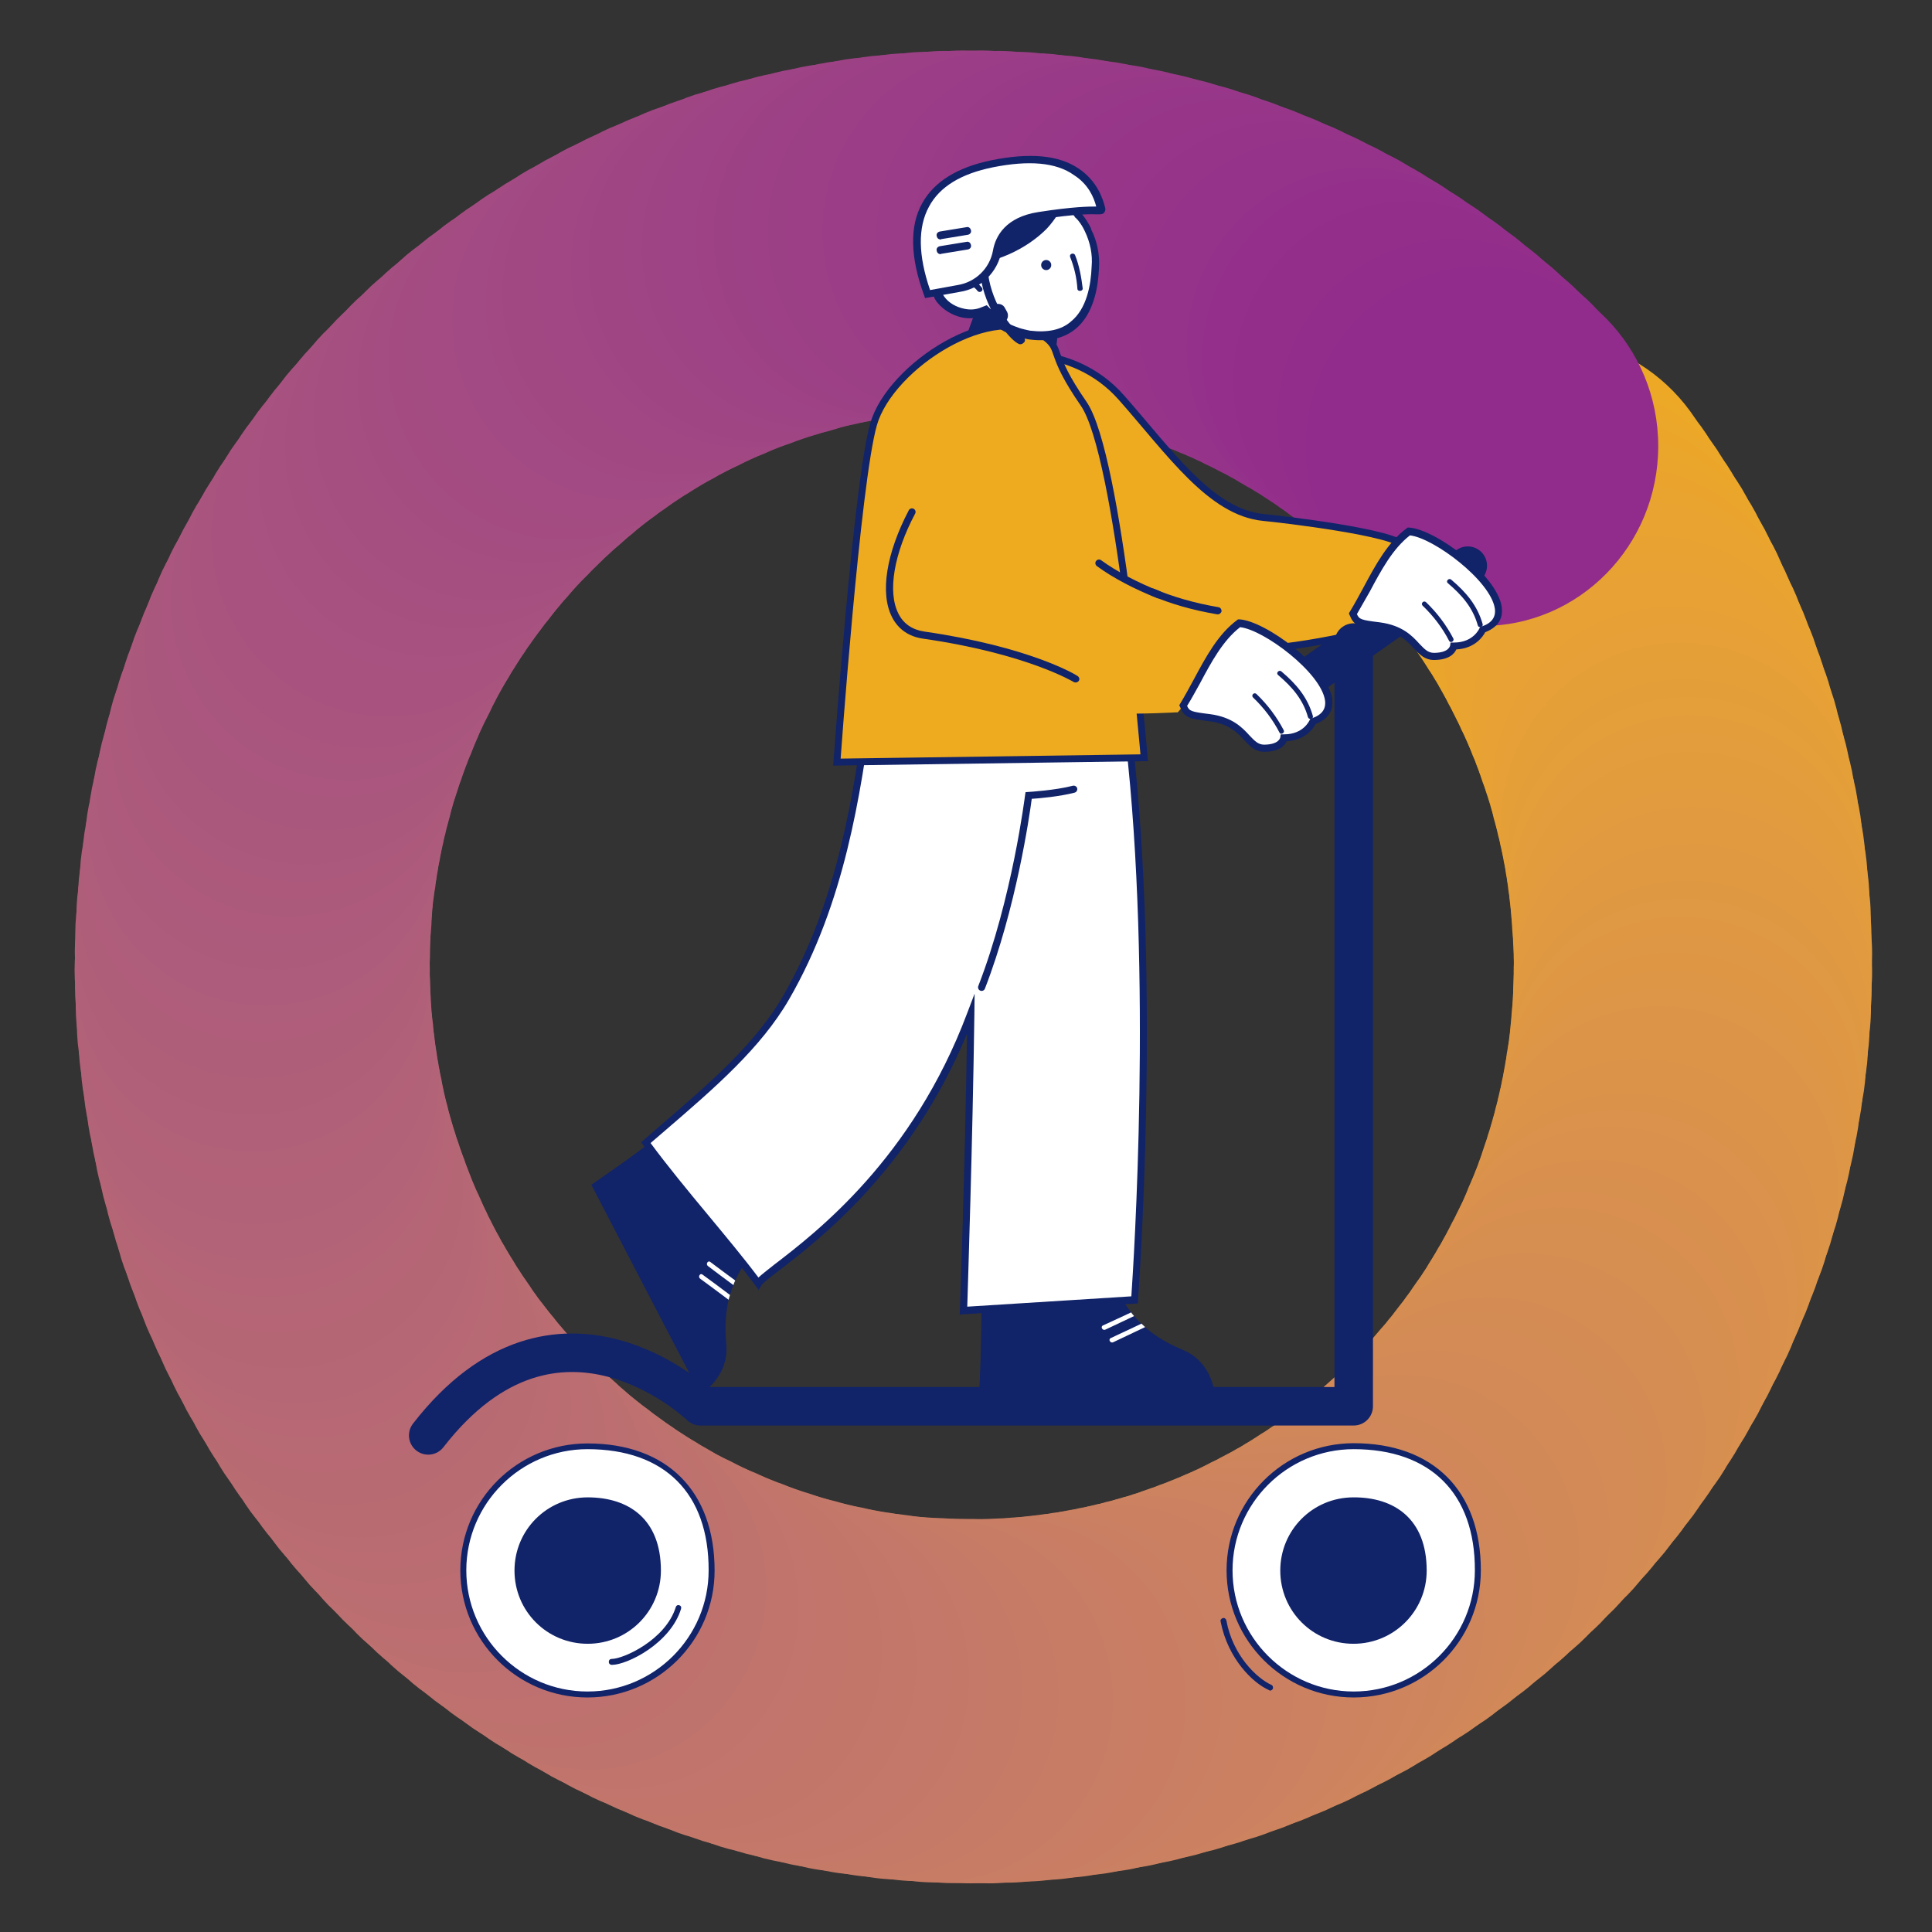<svg xmlns="http://www.w3.org/2000/svg" xmlns:xlink="http://www.w3.org/1999/xlink" x="0px" y="0px" viewBox="0 0 841.9 841.9" style="enable-background:new 0 0 841.9 841.9;" xml:space="preserve">
<rect x="0" y="0" width="841.9" height="841.9" fill="#333333" stroke="none"/>
<style type="text/css">
	.st0{fill:#EDA925;}
	.st1{fill:#EDA826;}
	.st2{fill:#ECA827;}
	.st3{fill:#ECA728;}
	.st4{fill:#EBA729;}
	.st5{fill:#EBA62A;}
	.st6{fill:#EAA62B;}
	.st7{fill:#EAA52D;}
	.st8{fill:#EAA42E;}
	.st9{fill:#E9A42F;}
	.st10{fill:#E9A330;}
	.st11{fill:#E8A331;}
	.st12{fill:#E8A232;}
	.st13{fill:#E7A233;}
	.st14{fill:#E7A134;}
	.st15{fill:#E7A135;}
	.st16{fill:#E6A036;}
	.st17{fill:#E6A037;}
	.st18{fill:#E59F37;}
	.st19{fill:#E59F38;}
	.st20{fill:#E49E39;}
	.st21{fill:#E49E3A;}
	.st22{fill:#E49D3B;}
	.st23{fill:#E39D3C;}
	.st24{fill:#E39C3C;}
	.st25{fill:#E29B3D;}
	.st26{fill:#E29B3E;}
	.st27{fill:#E19A3F;}
	.st28{fill:#E19A40;}
	.st29{fill:#E09941;}
	.st30{fill:#DF9842;}
	.st31{fill:#DF9843;}
	.st32{fill:#DF9744;}
	.st33{fill:#DE9744;}
	.st34{fill:#DE9645;}
	.st35{fill:#DD9646;}
	.st36{fill:#DD9547;}
	.st37{fill:#DC9548;}
	.st38{fill:#DC9448;}
	.st39{fill:#DC9449;}
	.st40{fill:#DB934A;}
	.st41{fill:#DA924B;}
	.st42{fill:#DA924C;}
	.st43{fill:#D9914D;}
	.st44{fill:#D9904E;}
	.st45{fill:#D8904F;}
	.st46{fill:#D88F4F;}
	.st47{fill:#D78F50;}
	.st48{fill:#D78E51;}
	.st49{fill:#D68E51;}
	.st50{fill:#D68D52;}
	.st51{fill:#D68D53;}
	.st52{fill:#D58D53;}
	.st53{fill:#D58C54;}
	.st54{fill:#D48C55;}
	.st55{fill:#D48B55;}
	.st56{fill:#D48B56;}
	.st57{fill:#D38A56;}
	.st58{fill:#D38A57;}
	.st59{fill:#D28958;}
	.st60{fill:#D28859;}
	.st61{fill:#D18859;}
	.st62{fill:#D1875A;}
	.st63{fill:#D0875A;}
	.st64{fill:#D0865B;}
	.st65{fill:#D0865C;}
	.st66{fill:#CF855C;}
	.st67{fill:#CF855D;}
	.st68{fill:#CE845D;}
	.st69{fill:#CE845E;}
	.st70{fill:#CD845E;}
	.st71{fill:#CD835F;}
	.st72{fill:#CC8260;}
	.st73{fill:#CB8161;}
	.st74{fill:#CB8062;}
	.st75{fill:#CA8062;}
	.st76{fill:#CA7F62;}
	.st77{fill:#C97F63;}
	.st78{fill:#C97E63;}
	.st79{fill:#C97E64;}
	.st80{fill:#C87D64;}
	.st81{fill:#C87D65;}
	.st82{fill:#C77C65;}
	.st83{fill:#C77C66;}
	.st84{fill:#C67B66;}
	.st85{fill:#C67B67;}
	.st86{fill:#C57A67;}
	.st87{fill:#C57968;}
	.st88{fill:#C47968;}
	.st89{fill:#C47869;}
	.st90{fill:#C37869;}
	.st91{fill:#C37769;}
	.st92{fill:#C3776A;}
	.st93{fill:#C2766A;}
	.st94{fill:#C1756B;}
	.st95{fill:#C1756C;}
	.st96{fill:#C0746C;}
	.st97{fill:#BF736D;}
	.st98{fill:#BF726D;}
	.st99{fill:#BE726E;}
	.st100{fill:#BE716E;}
	.st101{fill:#BD706F;}
	.st102{fill:#BC6F6F;}
	.st103{fill:#BC6F70;}
	.st104{fill:#BC6E70;}
	.st105{fill:#BB6E70;}
	.st106{fill:#BB6E71;}
	.st107{fill:#BB6D71;}
	.st108{fill:#BA6D71;}
	.st109{fill:#BA6C72;}
	.st110{fill:#B96C72;}
	.st111{fill:#B96B72;}
	.st112{fill:#B86A73;}
	.st113{fill:#B86973;}
	.st114{fill:#B76974;}
	.st115{fill:#B76874;}
	.st116{fill:#B66874;}
	.st117{fill:#B66775;}
	.st118{fill:#B56675;}
	.st119{fill:#B56576;}
	.st120{fill:#B46576;}
	.st121{fill:#B46476;}
	.st122{fill:#B36477;}
	.st123{fill:#B36377;}
	.st124{fill:#B26278;}
	.st125{fill:#B26178;}
	.st126{fill:#B16178;}
	.st127{fill:#B16079;}
	.st128{fill:#B06079;}
	.st129{fill:#B05F79;}
	.st130{fill:#AF5E7A;}
	.st131{fill:#AF5D7A;}
	.st132{fill:#AE5D7A;}
	.st133{fill:#AE5C7B;}
	.st134{fill:#AD5B7B;}
	.st135{fill:#AD5B7C;}
	.st136{fill:#AD5A7C;}
	.st137{fill:#AC5A7C;}
	.st138{fill:#AC597C;}
	.st139{fill:#AB597D;}
	.st140{fill:#AB587D;}
	.st141{fill:#AA577D;}
	.st142{fill:#AA577E;}
	.st143{fill:#AA567E;}
	.st144{fill:#A9567E;}
	.st145{fill:#A9557E;}
	.st146{fill:#A9547F;}
	.st147{fill:#A8547F;}
	.st148{fill:#A8537F;}
	.st149{fill:#A7527F;}
	.st150{fill:#A75280;}
	.st151{fill:#A75180;}
	.st152{fill:#A65180;}
	.st153{fill:#A65080;}
	.st154{fill:#A65081;}
	.st155{fill:#A54F81;}
	.st156{fill:#A54E81;}
	.st157{fill:#A44D81;}
	.st158{fill:#A44D82;}
	.st159{fill:#A44C82;}
	.st160{fill:#A34C82;}
	.st161{fill:#A34B82;}
	.st162{fill:#A24A83;}
	.st163{fill:#A24983;}
	.st164{fill:#A14883;}
	.st165{fill:#A14784;}
	.st166{fill:#A04784;}
	.st167{fill:#A04684;}
	.st168{fill:#9F4584;}
	.st169{fill:#9F4485;}
	.st170{fill:#9E4485;}
	.st171{fill:#9E4385;}
	.st172{fill:#9E4285;}
	.st173{fill:#9D4185;}
	.st174{fill:#9D4186;}
	.st175{fill:#9D4086;}
	.st176{fill:#9C4086;}
	.st177{fill:#9C3F86;}
	.st178{fill:#9B3E87;}
	.st179{fill:#9B3D87;}
	.st180{fill:#9A3C87;}
	.st181{fill:#9A3B87;}
	.st182{fill:#993A88;}
	.st183{fill:#993988;}
	.st184{fill:#983988;}
	.st185{fill:#983888;}
	.st186{fill:#983789;}
	.st187{fill:#973789;}
	.st188{fill:#973689;}
	.st189{fill:#973589;}
	.st190{fill:#963589;}
	.st191{fill:#96348A;}
	.st192{fill:#95338A;}
	.st193{fill:#95328A;}
	.st194{fill:#94318A;}
	.st195{fill:#94308B;}
	.st196{fill:#932F8B;}
	.st197{fill:#932E8B;}
	.st198{fill:#922D8C;}
	.st199{fill:#912C8C;}
	.st200{fill:#FFFFFF;stroke:#112369;stroke-width:4.036;stroke-miterlimit:10;}
	.st201{fill:#FFFFFF;stroke:#112369;stroke-width:3.027;stroke-miterlimit:10;}
	.st202{fill:#112369;}
	.st203{fill:none;stroke:#46C6E5;stroke-width:3.429;stroke-miterlimit:10;}
	.st204{fill:#FFFFFF;stroke:#112369;stroke-width:3.027;stroke-linecap:round;stroke-linejoin:round;stroke-miterlimit:10;}
	.st205{fill:#EEAB1F;stroke:#112369;stroke-width:3;stroke-miterlimit:10;}
	.st206{fill:none;stroke:#112369;stroke-width:2.457;stroke-linecap:round;stroke-linejoin:round;stroke-miterlimit:10;}
	.st207{fill:#FFFFFF;stroke:#112369;stroke-width:2.457;stroke-miterlimit:10;}
	.st208{fill:none;stroke:#112369;stroke-width:3.429;stroke-linecap:round;stroke-linejoin:round;stroke-miterlimit:10;}
	.st209{fill:none;stroke:#112369;stroke-width:14.572;stroke-linecap:round;stroke-linejoin:round;stroke-miterlimit:10;}
	.st210{fill:#46C6E5;}
	.st211{fill:#FFFFFF;stroke:#112369;stroke-width:2.457;stroke-linecap:round;stroke-miterlimit:10;}
	.st212{fill:none;stroke:#112369;stroke-width:4.663;stroke-miterlimit:10;}
	.st213{fill:#FFFFFF;stroke:#112369;stroke-miterlimit:10;}
	.st214{fill:#FFFFFF;stroke:#112369;stroke-width:1.039;stroke-miterlimit:10;}
	.st215{fill:#5D64AE;}
	.st216{fill:#FFFFFF;stroke:#112369;stroke-width:0;stroke-miterlimit:10;}
	.st217{fill:none;stroke:#112369;stroke-width:16.776;stroke-linecap:round;stroke-linejoin:round;stroke-miterlimit:10;}
	.st218{fill:#EEAB1F;}
	.st219{fill:#FFFFFF;}
	.st220{fill:#98AAD7;}
	.st221{fill:#EF436E;}
	.st222{fill:#FFFFFF;stroke:#112369;stroke-width:0.89;stroke-miterlimit:10;}
	.st223{fill:#F9C1D5;}
	.st224{fill:none;stroke:#112369;stroke-width:5.615;stroke-miterlimit:10;}
	.st225{fill:#FFFFFF;stroke:#112369;stroke-width:5.615;stroke-miterlimit:10;}
	.st226{fill:#FFFFFF;stroke:#112369;stroke-width:3.053;stroke-miterlimit:10;}
	.st227{clip-path:url(#SVGID_2_);}
	.st228{clip-path:url(#SVGID_4_);}
	.st229{clip-path:url(#SVGID_6_);}
	.st230{fill:none;stroke:#112369;stroke-width:3.053;stroke-miterlimit:10;}
	.st231{clip-path:url(#SVGID_8_);}
	.st232{clip-path:url(#SVGID_10_);}
	.st233{clip-path:url(#SVGID_12_);}
	.st234{clip-path:url(#SVGID_14_);}
	.st235{clip-path:url(#SVGID_16_);}
	.st236{fill:none;stroke:#112369;stroke-width:6.152;stroke-miterlimit:10;}
	.st237{fill:#FFFFFF;stroke:#112369;stroke-width:1.139;stroke-miterlimit:10;}
	.st238{fill:#FFFFFF;stroke:#112369;stroke-width:6.152;stroke-miterlimit:10;}
	.st239{fill:#FFFFFF;stroke:#112369;stroke-width:2.367;stroke-linecap:round;stroke-linejoin:round;stroke-miterlimit:10;}
	.st240{clip-path:url(#SVGID_18_);}
	.st241{fill:#FFFFFF;stroke:#112369;stroke-width:1.954;stroke-miterlimit:10;}
	.st242{fill:#FFFFFF;stroke:#112369;stroke-width:1.466;stroke-miterlimit:10;}
	.st243{fill:none;stroke:#46C6E5;stroke-width:1.66;stroke-miterlimit:10;}
	.st244{fill:#FFFFFF;stroke:#112369;stroke-width:1.466;stroke-linecap:round;stroke-linejoin:round;stroke-miterlimit:10;}
	.st245{fill:#EEAB1F;stroke:#112369;stroke-width:1.452;stroke-miterlimit:10;}
	.st246{fill:none;stroke:#112369;stroke-width:1.189;stroke-linecap:round;stroke-linejoin:round;stroke-miterlimit:10;}
	.st247{fill:#FFFFFF;stroke:#112369;stroke-width:1.189;stroke-miterlimit:10;}
	.st248{fill:none;stroke:#112369;stroke-width:1.66;stroke-linecap:round;stroke-linejoin:round;stroke-miterlimit:10;}
	.st249{fill:none;stroke:#112369;stroke-width:7.054;stroke-linecap:round;stroke-linejoin:round;stroke-miterlimit:10;}
	.st250{fill:#FFFFFF;stroke:#112369;stroke-width:1.189;stroke-linecap:round;stroke-miterlimit:10;}
	.st251{fill:none;stroke:#112369;stroke-width:2.257;stroke-miterlimit:10;}
	.st252{fill:#FFFFFF;stroke:#112369;stroke-width:0.484;stroke-miterlimit:10;}
	.st253{fill:#FFFFFF;stroke:#112369;stroke-width:3.664;stroke-miterlimit:10;}
	.st254{fill:none;stroke:#112369;stroke-width:3.664;stroke-miterlimit:10;}
	.st255{clip-path:url(#SVGID_20_);}
	.st256{fill:#FFFFFF;stroke:#112369;stroke-width:1.744;stroke-linecap:round;stroke-linejoin:round;stroke-miterlimit:10;}
	.st257{fill:#FFFFFF;stroke:#112369;stroke-width:1.637;stroke-miterlimit:10;}
	.st258{fill:none;stroke:#112369;stroke-width:5.91;stroke-linecap:round;stroke-linejoin:round;stroke-miterlimit:10;}
	.st259{fill:none;stroke:#112369;stroke-width:1.891;stroke-miterlimit:10;}
	.st260{fill:#FFFFFF;stroke:#112369;stroke-width:1.459;stroke-miterlimit:10;}
	.st261{fill:#FFFFFF;stroke:#112369;stroke-width:1.459;stroke-linecap:round;stroke-linejoin:round;stroke-miterlimit:10;}
</style>
<g id="Background_Circle">
	<g>
		<g>
			<ellipse class="st0" cx="673.7" cy="226.9" rx="78.3" ry="79.9"></ellipse>
			<ellipse class="st1" cx="678.5" cy="233.6" rx="78.3" ry="79.9"></ellipse>
			<ellipse class="st2" cx="683.2" cy="240.5" rx="78.3" ry="79.9"></ellipse>
			<ellipse class="st3" cx="687.7" cy="247.4" rx="78.3" ry="79.9"></ellipse>
			<ellipse class="st4" cx="692.1" cy="254.4" rx="78.3" ry="79.9"></ellipse>
			<ellipse class="st5" cx="696.2" cy="261.5" rx="78.3" ry="79.9"></ellipse>
			<ellipse class="st6" cx="700.1" cy="268.7" rx="78.3" ry="79.9"></ellipse>
			<ellipse class="st7" cx="703.8" cy="275.9" rx="78.3" ry="79.9"></ellipse>
			<ellipse class="st8" cx="707.3" cy="283.3" rx="78.2" ry="79.9"></ellipse>
			<ellipse class="st9" cx="710.7" cy="290.7" rx="78.2" ry="79.9"></ellipse>
			<ellipse class="st10" cx="713.8" cy="298.1" rx="78.2" ry="79.9"></ellipse>
			<ellipse class="st11" cx="716.8" cy="305.7" rx="78.2" ry="79.9"></ellipse>
			<ellipse class="st12" cx="719.5" cy="313.3" rx="78.2" ry="79.8"></ellipse>
			<ellipse class="st13" cx="722.1" cy="320.9" rx="78.2" ry="79.8"></ellipse>
			<ellipse class="st14" cx="724.5" cy="328.6" rx="78.2" ry="79.8"></ellipse>
			<ellipse class="st15" cx="726.6" cy="336.4" rx="78.2" ry="79.8"></ellipse>
			<ellipse class="st16" cx="728.6" cy="344.2" rx="78.2" ry="79.8"></ellipse>
			<ellipse class="st17" cx="730.4" cy="352" rx="78.2" ry="79.8"></ellipse>
			<ellipse class="st18" cx="732" cy="359.8" rx="78.2" ry="79.8"></ellipse>
			<ellipse class="st19" cx="733.4" cy="367.7" rx="78.2" ry="79.8"></ellipse>
			<ellipse class="st20" cx="734.6" cy="375.7" rx="78.2" ry="79.8"></ellipse>
			<ellipse class="st21" cx="735.6" cy="383.6" rx="78.2" ry="79.8"></ellipse>
			<ellipse class="st22" cx="736.4" cy="391.6" rx="78.2" ry="79.8"></ellipse>
			<ellipse class="st23" cx="737" cy="399.5" rx="78.2" ry="79.8"></ellipse>
			<ellipse class="st24" cx="737.4" cy="407.5" rx="78.1" ry="79.8"></ellipse>
			<ellipse class="st25" cx="737.7" cy="415.5" rx="78.1" ry="79.8"></ellipse>
			<ellipse class="st26" cx="737.7" cy="423.5" rx="78.1" ry="79.8"></ellipse>
			<ellipse class="st27" cx="737.5" cy="431.5" rx="78.1" ry="79.8"></ellipse>
			<ellipse class="st28" cx="737.2" cy="439.5" rx="78.1" ry="79.7"></ellipse>
			<ellipse class="st29" cx="736.6" cy="447.5" rx="78.1" ry="79.7"></ellipse>
			<ellipse class="st29" cx="735.9" cy="455.4" rx="78.1" ry="79.7"></ellipse>
			<ellipse class="st30" cx="735" cy="463.4" rx="78.1" ry="79.7"></ellipse>
			<ellipse class="st31" cx="733.8" cy="471.3" rx="78.1" ry="79.7"></ellipse>
			<ellipse class="st32" cx="732.5" cy="479.2" rx="78.1" ry="79.7"></ellipse>
			<ellipse class="st33" cx="731" cy="487.1" rx="78.1" ry="79.7"></ellipse>
			<ellipse class="st34" cx="729.3" cy="494.9" rx="78.1" ry="79.7"></ellipse>
			<ellipse class="st35" cx="727.4" cy="502.7" rx="78.1" ry="79.7"></ellipse>
			<ellipse class="st36" cx="725.3" cy="510.5" rx="78.1" ry="79.7"></ellipse>
			<ellipse class="st37" cx="723" cy="518.2" rx="78.1" ry="79.7"></ellipse>
			<ellipse class="st38" cx="720.5" cy="525.9" rx="78.1" ry="79.7"></ellipse>
			<ellipse class="st39" cx="717.8" cy="533.5" rx="78" ry="79.7"></ellipse>
			<ellipse class="st40" cx="714.9" cy="541.1" rx="78" ry="79.7"></ellipse>
			<ellipse class="st40" cx="711.8" cy="548.5" rx="78" ry="79.7"></ellipse>
			<ellipse class="st41" cx="708.6" cy="556" rx="78" ry="79.6"></ellipse>
			<ellipse class="st42" cx="705.1" cy="563.3" rx="78" ry="79.6"></ellipse>
			<ellipse class="st43" cx="701.4" cy="570.6" rx="78" ry="79.6"></ellipse>
			<ellipse class="st43" cx="697.6" cy="577.8" rx="78" ry="79.6"></ellipse>
			<ellipse class="st44" cx="693.5" cy="585" rx="78" ry="79.6"></ellipse>
			<ellipse class="st45" cx="689.3" cy="592" rx="78" ry="79.6"></ellipse>
			<ellipse class="st46" cx="684.9" cy="599" rx="78" ry="79.6"></ellipse>
			<ellipse class="st47" cx="680.2" cy="605.8" rx="78" ry="79.6"></ellipse>
			<ellipse class="st48" cx="675.4" cy="612.6" rx="78" ry="79.6"></ellipse>
			<ellipse class="st49" cx="670.4" cy="619.2" rx="78" ry="79.6"></ellipse>
			<ellipse class="st50" cx="665.2" cy="625.8" rx="78" ry="79.6"></ellipse>
			<ellipse class="st51" cx="659.8" cy="632.2" rx="78" ry="79.6"></ellipse>
			<ellipse class="st52" cx="654.2" cy="638.6" rx="78" ry="79.6"></ellipse>
			<ellipse class="st53" cx="648.4" cy="644.8" rx="77.9" ry="79.6"></ellipse>
			<ellipse class="st54" cx="642.4" cy="650.9" rx="77.9" ry="79.6"></ellipse>
			<ellipse class="st55" cx="636.2" cy="656.9" rx="77.9" ry="79.6"></ellipse>
			<ellipse class="st56" cx="629.9" cy="662.6" rx="77.9" ry="79.5"></ellipse>
			<ellipse class="st57" cx="623.6" cy="668.1" rx="77.9" ry="79.5"></ellipse>
			<ellipse class="st58" cx="617" cy="673.5" rx="77.9" ry="79.5"></ellipse>
			<ellipse class="st59" cx="610.4" cy="678.6" rx="77.9" ry="79.5"></ellipse>
			<ellipse class="st59" cx="603.7" cy="683.6" rx="77.9" ry="79.5"></ellipse>
			<ellipse class="st60" cx="596.9" cy="688.3" rx="77.9" ry="79.5"></ellipse>
			<ellipse class="st61" cx="590" cy="692.8" rx="77.9" ry="79.5"></ellipse>
			<ellipse class="st62" cx="583" cy="697.2" rx="77.9" ry="79.5"></ellipse>
			<ellipse class="st63" cx="576" cy="701.3" rx="77.9" ry="79.5"></ellipse>
			<ellipse class="st64" cx="568.8" cy="705.2" rx="77.9" ry="79.5"></ellipse>
			<ellipse class="st65" cx="561.6" cy="708.9" rx="77.9" ry="79.5"></ellipse>
			<ellipse class="st66" cx="554.3" cy="712.5" rx="77.9" ry="79.5"></ellipse>
			<ellipse class="st67" cx="546.9" cy="715.8" rx="77.9" ry="79.5"></ellipse>
			<ellipse class="st68" cx="539.5" cy="718.9" rx="77.8" ry="79.5"></ellipse>
			<ellipse class="st69" cx="532" cy="721.8" rx="77.8" ry="79.5"></ellipse>
			<ellipse class="st70" cx="524.5" cy="724.5" rx="77.8" ry="79.5"></ellipse>
			<ellipse class="st71" cx="516.9" cy="727" rx="77.8" ry="79.4"></ellipse>
			<ellipse class="st71" cx="509.2" cy="729.3" rx="77.8" ry="79.4"></ellipse>
			<ellipse class="st72" cx="501.5" cy="731.4" rx="77.8" ry="79.4"></ellipse>
			<ellipse class="st72" cx="493.8" cy="733.3" rx="77.8" ry="79.4"></ellipse>
			<ellipse class="st73" cx="486" cy="735" rx="77.8" ry="79.4"></ellipse>
			<ellipse class="st73" cx="478.2" cy="736.5" rx="77.8" ry="79.4"></ellipse>
			<ellipse class="st74" cx="470.4" cy="737.8" rx="77.8" ry="79.4"></ellipse>
			<ellipse class="st75" cx="462.5" cy="738.9" rx="77.8" ry="79.4"></ellipse>
			<ellipse class="st76" cx="454.7" cy="739.8" rx="77.8" ry="79.4"></ellipse>
			<ellipse class="st77" cx="446.8" cy="740.5" rx="77.8" ry="79.4"></ellipse>
			<ellipse class="st78" cx="438.9" cy="741" rx="77.8" ry="79.4"></ellipse>
			<ellipse class="st79" cx="431" cy="741.3" rx="77.8" ry="79.4"></ellipse>
			<ellipse class="st80" cx="423" cy="741.3" rx="77.8" ry="79.4"></ellipse>
			<ellipse class="st81" cx="415.1" cy="741.2" rx="77.7" ry="79.4"></ellipse>
			<ellipse class="st82" cx="407.2" cy="740.9" rx="77.7" ry="79.4"></ellipse>
			<ellipse class="st82" cx="399.3" cy="740.4" rx="77.7" ry="79.3"></ellipse>
			<ellipse class="st83" cx="391.4" cy="739.7" rx="77.7" ry="79.3"></ellipse>
			<ellipse class="st84" cx="383.6" cy="738.7" rx="77.7" ry="79.3"></ellipse>
			<ellipse class="st85" cx="375.7" cy="737.6" rx="77.7" ry="79.3"></ellipse>
			<ellipse class="st86" cx="367.9" cy="736.3" rx="77.7" ry="79.3"></ellipse>
			<ellipse class="st86" cx="360.1" cy="734.7" rx="77.7" ry="79.3"></ellipse>
			<ellipse class="st87" cx="352.3" cy="733" rx="77.7" ry="79.3"></ellipse>
			<ellipse class="st88" cx="344.6" cy="731" rx="77.7" ry="79.3"></ellipse>
			<ellipse class="st89" cx="336.9" cy="728.9" rx="77.7" ry="79.3"></ellipse>
			<ellipse class="st90" cx="329.3" cy="726.5" rx="77.7" ry="79.3"></ellipse>
			<ellipse class="st91" cx="321.7" cy="724" rx="77.7" ry="79.3"></ellipse>
			<ellipse class="st92" cx="314.2" cy="721.2" rx="77.7" ry="79.3"></ellipse>
			<ellipse class="st93" cx="306.7" cy="718.3" rx="77.7" ry="79.3"></ellipse>
			<ellipse class="st93" cx="299.3" cy="715.1" rx="77.7" ry="79.3"></ellipse>
			<ellipse class="st94" cx="291.9" cy="711.8" rx="77.6" ry="79.3"></ellipse>
			<ellipse class="st94" cx="284.6" cy="708.2" rx="77.6" ry="79.3"></ellipse>
			<ellipse class="st95" cx="277.4" cy="704.5" rx="77.6" ry="79.2"></ellipse>
			<ellipse class="st96" cx="270.3" cy="700.5" rx="77.6" ry="79.2"></ellipse>
			<ellipse class="st96" cx="263.2" cy="696.3" rx="77.6" ry="79.2"></ellipse>
			<ellipse class="st97" cx="256.3" cy="692" rx="77.6" ry="79.2"></ellipse>
			<ellipse class="st97" cx="249.4" cy="687.4" rx="77.6" ry="79.2"></ellipse>
			<ellipse class="st98" cx="242.6" cy="682.6" rx="77.6" ry="79.2"></ellipse>
			<ellipse class="st99" cx="235.9" cy="677.6" rx="77.6" ry="79.2"></ellipse>
			<ellipse class="st100" cx="229.3" cy="672.5" rx="77.6" ry="79.2"></ellipse>
			<ellipse class="st100" cx="222.8" cy="667.1" rx="77.6" ry="79.2"></ellipse>
			<ellipse class="st101" cx="216.5" cy="661.5" rx="77.6" ry="79.2"></ellipse>
			<ellipse class="st101" cx="210.2" cy="655.7" rx="77.6" ry="79.2"></ellipse>
			<ellipse class="st102" cx="204.1" cy="649.7" rx="77.6" ry="79.2"></ellipse>
			<ellipse class="st103" cx="198.1" cy="643.6" rx="77.6" ry="79.2"></ellipse>
			<ellipse class="st104" cx="192.4" cy="637.4" rx="77.6" ry="79.2"></ellipse>
			<ellipse class="st105" cx="186.8" cy="631" rx="77.5" ry="79.2"></ellipse>
			<ellipse class="st106" cx="181.5" cy="624.6" rx="77.5" ry="79.2"></ellipse>
			<ellipse class="st107" cx="176.3" cy="618" rx="77.5" ry="79.1"></ellipse>
			<ellipse class="st108" cx="171.3" cy="611.4" rx="77.5" ry="79.1"></ellipse>
			<ellipse class="st109" cx="166.6" cy="604.6" rx="77.5" ry="79.1"></ellipse>
			<ellipse class="st110" cx="162" cy="597.8" rx="77.5" ry="79.1"></ellipse>
			<ellipse class="st111" cx="157.6" cy="590.8" rx="77.5" ry="79.1"></ellipse>
			<ellipse class="st111" cx="153.4" cy="583.8" rx="77.5" ry="79.1"></ellipse>
			<ellipse class="st112" cx="149.4" cy="576.7" rx="77.5" ry="79.1"></ellipse>
			<ellipse class="st112" cx="145.6" cy="569.5" rx="77.5" ry="79.1"></ellipse>
			<ellipse class="st113" cx="142" cy="562.2" rx="77.5" ry="79.1"></ellipse>
			<ellipse class="st114" cx="138.6" cy="554.8" rx="77.5" ry="79.1"></ellipse>
			<ellipse class="st115" cx="135.3" cy="547.4" rx="77.5" ry="79.1"></ellipse>
			<ellipse class="st116" cx="132.3" cy="539.9" rx="77.5" ry="79.1"></ellipse>
			<ellipse class="st117" cx="129.5" cy="532.4" rx="77.5" ry="79.1"></ellipse>
			<ellipse class="st117" cx="126.8" cy="524.8" rx="77.5" ry="79.1"></ellipse>
			<ellipse class="st118" cx="124.4" cy="517.2" rx="77.4" ry="79.1"></ellipse>
			<ellipse class="st118" cx="122.1" cy="509.5" rx="77.4" ry="79"></ellipse>
			<ellipse class="st119" cx="120" cy="501.7" rx="77.4" ry="79"></ellipse>
			<ellipse class="st120" cx="118.1" cy="493.9" rx="77.4" ry="79"></ellipse>
			<ellipse class="st121" cx="116.5" cy="486.1" rx="77.4" ry="79"></ellipse>
			<ellipse class="st122" cx="115" cy="478.3" rx="77.4" ry="79"></ellipse>
			<ellipse class="st123" cx="113.7" cy="470.4" rx="77.4" ry="79"></ellipse>
			<ellipse class="st123" cx="112.6" cy="462.5" rx="77.4" ry="79"></ellipse>
			<ellipse class="st124" cx="111.7" cy="454.5" rx="77.4" ry="79"></ellipse>
			<ellipse class="st124" cx="110.9" cy="446.6" rx="77.4" ry="79"></ellipse>
			<ellipse class="st125" cx="110.4" cy="438.6" rx="77.4" ry="79"></ellipse>
			<ellipse class="st126" cx="110.1" cy="430.7" rx="77.4" ry="79"></ellipse>
			<ellipse class="st127" cx="109.9" cy="422.7" rx="77.4" ry="79"></ellipse>
			<ellipse class="st128" cx="110" cy="414.7" rx="77.4" ry="79"></ellipse>
			<ellipse class="st129" cx="110.2" cy="406.8" rx="77.4" ry="79"></ellipse>
			<ellipse class="st129" cx="110.7" cy="398.8" rx="77.4" ry="79"></ellipse>
			<ellipse class="st130" cx="111.3" cy="390.9" rx="77.3" ry="79"></ellipse>
			<ellipse class="st130" cx="112.1" cy="382.9" rx="77.3" ry="78.9"></ellipse>
			<ellipse class="st131" cx="113.2" cy="375" rx="77.3" ry="78.9"></ellipse>
			<ellipse class="st132" cx="114.4" cy="367.1" rx="77.3" ry="78.9"></ellipse>
			<ellipse class="st133" cx="115.8" cy="359.3" rx="77.3" ry="78.9"></ellipse>
			<ellipse class="st133" cx="117.4" cy="351.4" rx="77.3" ry="78.9"></ellipse>
			<ellipse class="st134" cx="119.2" cy="343.6" rx="77.3" ry="78.9"></ellipse>
			<ellipse class="st135" cx="121.2" cy="335.9" rx="77.3" ry="78.9"></ellipse>
			<ellipse class="st136" cx="123.3" cy="328.1" rx="77.3" ry="78.9"></ellipse>
			<ellipse class="st137" cx="125.7" cy="320.5" rx="77.3" ry="78.9"></ellipse>
			<ellipse class="st138" cx="128.3" cy="312.8" rx="77.3" ry="78.9"></ellipse>
			<ellipse class="st139" cx="131" cy="305.3" rx="77.3" ry="78.9"></ellipse>
			<ellipse class="st140" cx="134" cy="297.8" rx="77.3" ry="78.9"></ellipse>
			<ellipse class="st140" cx="137.1" cy="290.3" rx="77.3" ry="78.9"></ellipse>
			<ellipse class="st141" cx="140.4" cy="282.9" rx="77.3" ry="78.9"></ellipse>
			<ellipse class="st142" cx="144" cy="275.6" rx="77.3" ry="78.9"></ellipse>
			<ellipse class="st143" cx="147.7" cy="268.4" rx="77.2" ry="78.8"></ellipse>
			<ellipse class="st144" cx="151.6" cy="261.2" rx="77.2" ry="78.8"></ellipse>
			<ellipse class="st145" cx="155.7" cy="254.2" rx="77.2" ry="78.8"></ellipse>
			<ellipse class="st146" cx="160" cy="247.2" rx="77.2" ry="78.8"></ellipse>
			<ellipse class="st147" cx="164.5" cy="240.3" rx="77.2" ry="78.8"></ellipse>
			<ellipse class="st148" cx="169.2" cy="233.5" rx="77.2" ry="78.8"></ellipse>
			<ellipse class="st148" cx="174.1" cy="226.8" rx="77.2" ry="78.8"></ellipse>
			<ellipse class="st149" cx="179.2" cy="220.2" rx="77.2" ry="78.8"></ellipse>
			<ellipse class="st150" cx="184.4" cy="213.7" rx="77.2" ry="78.8"></ellipse>
			<ellipse class="st151" cx="189.9" cy="207.3" rx="77.2" ry="78.8"></ellipse>
			<ellipse class="st152" cx="195.5" cy="201" rx="77.2" ry="78.8"></ellipse>
			<ellipse class="st153" cx="201.4" cy="194.9" rx="77.2" ry="78.8"></ellipse>
			<ellipse class="st154" cx="207.5" cy="188.8" rx="77.2" ry="78.8"></ellipse>
			<ellipse class="st155" cx="213.7" cy="182.9" rx="77.2" ry="78.8"></ellipse>
			<ellipse class="st155" cx="220" cy="177.3" rx="77.2" ry="78.8"></ellipse>
			<ellipse class="st156" cx="226.4" cy="171.8" rx="77.2" ry="78.8"></ellipse>
			<ellipse class="st157" cx="233" cy="166.5" rx="77.1" ry="78.7"></ellipse>
			<ellipse class="st158" cx="239.6" cy="161.5" rx="77.1" ry="78.7"></ellipse>
			<ellipse class="st159" cx="246.4" cy="156.6" rx="77.1" ry="78.7"></ellipse>
			<ellipse class="st160" cx="253.2" cy="151.9" rx="77.1" ry="78.7"></ellipse>
			<ellipse class="st161" cx="260.1" cy="147.5" rx="77.1" ry="78.7"></ellipse>
			<ellipse class="st161" cx="267.1" cy="143.2" rx="77.1" ry="78.7"></ellipse>
			<ellipse class="st162" cx="274.2" cy="139.2" rx="77.1" ry="78.7"></ellipse>
			<ellipse class="st162" cx="281.4" cy="135.3" rx="77.1" ry="78.7"></ellipse>
			<ellipse class="st163" cx="288.7" cy="131.7" rx="77.1" ry="78.7"></ellipse>
			<ellipse class="st164" cx="296" cy="128.2" rx="77.1" ry="78.7"></ellipse>
			<ellipse class="st164" cx="303.4" cy="125" rx="77.1" ry="78.7"></ellipse>
			<ellipse class="st165" cx="310.8" cy="121.9" rx="77.1" ry="78.7"></ellipse>
			<ellipse class="st166" cx="318.4" cy="119.1" rx="77.1" ry="78.7"></ellipse>
			<ellipse class="st167" cx="325.9" cy="116.4" rx="77.1" ry="78.7"></ellipse>
			<ellipse class="st168" cx="333.5" cy="114" rx="77.1" ry="78.7"></ellipse>
			<ellipse class="st168" cx="341.2" cy="111.8" rx="77.1" ry="78.7"></ellipse>
			<ellipse class="st169" cx="348.9" cy="109.7" rx="77" ry="78.6"></ellipse>
			<ellipse class="st170" cx="356.7" cy="107.9" rx="77" ry="78.6"></ellipse>
			<ellipse class="st171" cx="364.4" cy="106.3" rx="77" ry="78.6"></ellipse>
			<ellipse class="st171" cx="372.3" cy="104.9" rx="77" ry="78.6"></ellipse>
			<ellipse class="st172" cx="380.1" cy="103.6" rx="77" ry="78.6"></ellipse>
			<ellipse class="st173" cx="388" cy="102.6" rx="77" ry="78.6"></ellipse>
			<ellipse class="st174" cx="395.8" cy="101.8" rx="77" ry="78.6"></ellipse>
			<ellipse class="st175" cx="403.7" cy="101.2" rx="77" ry="78.6"></ellipse>
			<ellipse class="st176" cx="411.6" cy="100.8" rx="77" ry="78.6"></ellipse>
			<ellipse class="st177" cx="419.5" cy="100.6" rx="77" ry="78.6"></ellipse>
			<ellipse class="st177" cx="427.5" cy="100.6" rx="77" ry="78.6"></ellipse>
			<ellipse class="st178" cx="435.4" cy="100.8" rx="77" ry="78.6"></ellipse>
			<ellipse class="st179" cx="443.3" cy="101.2" rx="77" ry="78.6"></ellipse>
			<ellipse class="st179" cx="451.2" cy="101.8" rx="77" ry="78.6"></ellipse>
			<ellipse class="st180" cx="459" cy="102.6" rx="77" ry="78.6"></ellipse>
			<ellipse class="st180" cx="466.9" cy="103.6" rx="77" ry="78.5"></ellipse>
			<ellipse class="st181" cx="474.7" cy="104.8" rx="76.9" ry="78.5"></ellipse>
			<ellipse class="st182" cx="482.6" cy="106.2" rx="76.9" ry="78.5"></ellipse>
			<ellipse class="st182" cx="490.3" cy="107.8" rx="76.9" ry="78.5"></ellipse>
			<ellipse class="st183" cx="498.1" cy="109.6" rx="76.9" ry="78.5"></ellipse>
			<ellipse class="st184" cx="505.8" cy="111.6" rx="76.9" ry="78.5"></ellipse>
			<ellipse class="st185" cx="513.5" cy="113.8" rx="76.9" ry="78.5"></ellipse>
			<ellipse class="st186" cx="521.1" cy="116.2" rx="76.9" ry="78.5"></ellipse>
			<ellipse class="st187" cx="528.7" cy="118.9" rx="76.9" ry="78.5"></ellipse>
			<ellipse class="st188" cx="536.2" cy="121.7" rx="76.9" ry="78.5"></ellipse>
			<ellipse class="st189" cx="543.6" cy="124.7" rx="76.9" ry="78.5"></ellipse>
			<ellipse class="st190" cx="551" cy="127.9" rx="76.9" ry="78.5"></ellipse>
			<ellipse class="st191" cx="558.4" cy="131.4" rx="76.9" ry="78.5"></ellipse>
			<ellipse class="st191" cx="565.6" cy="135" rx="76.9" ry="78.5"></ellipse>
			<ellipse class="st192" cx="572.8" cy="138.8" rx="76.9" ry="78.5"></ellipse>
			<ellipse class="st193" cx="579.9" cy="142.9" rx="76.9" ry="78.5"></ellipse>
			<ellipse class="st193" cx="586.9" cy="147.1" rx="76.9" ry="78.4"></ellipse>
			<ellipse class="st194" cx="593.9" cy="151.6" rx="76.8" ry="78.4"></ellipse>
			<ellipse class="st195" cx="600.7" cy="156.2" rx="76.8" ry="78.4"></ellipse>
			<ellipse class="st195" cx="607.5" cy="161.1" rx="76.8" ry="78.4"></ellipse>
			<ellipse class="st196" cx="614.1" cy="166.1" rx="76.8" ry="78.4"></ellipse>
			<ellipse class="st196" cx="620.7" cy="171.4" rx="76.8" ry="78.4"></ellipse>
			<ellipse class="st197" cx="627.1" cy="176.8" rx="76.8" ry="78.4"></ellipse>
			<ellipse class="st198" cx="633.5" cy="182.5" rx="76.8" ry="78.4"></ellipse>
			<ellipse class="st198" cx="639.7" cy="188.3" rx="76.8" ry="78.4"></ellipse>
			<ellipse class="st199" cx="645.8" cy="194.4" rx="76.8" ry="78.4"></ellipse>
		</g>
	</g>
</g>
<g id="Layer_1">
	<line class="st217" x1="639.6" y1="246.5" x2="550.8" y2="308.8"></line>
	<g id="Top_4_">
		<g id="Hand_7_">
			<g>
				<path class="st205" d="M611.7,237.9c-3.3-5.8-52.8-11.6-61.1-12.4c-23-2.2-40.7-28.2-61.9-52.2c-22.1-25.1-55.3-18.4-55.3-18.4      c19.9,72.9-1.5,50.4,30.4,83.3c40.7,41.9,42,39.4,64.4,43.9c22.1,4.5,67-6.8,67-6.8c0.8,0.9,3.7-8.8,4.5-9.8      C603.2,256.8,616.3,246.2,611.7,237.9z"></path>
			</g>
			<g>
				<path class="st216" d="M613.9,231.5c-11,8.2-16.9,23.8-24.3,35.9c1.6,3.9,2.7,4.2,11.6,5.3c16.2,2.1,15.8,13.4,24,13.2      c8.1-0.1,8.4-4.6,8.4-4.6c9.7,0.1,12.7-7.2,12.7-7.2C669,266.2,628.3,232.2,613.9,231.5z"></path>
				<path class="st202" d="M624.9,287.6c-4.1,0-6.4-2.5-8.8-5.1c-3.1-3.3-6.6-7.1-15.2-8.2c-9.1-1.2-10.8-1.5-12.8-6.3l-0.3-0.7      l0.4-0.7c2-3.3,3.9-6.8,5.9-10.5c5.2-9.7,10.6-19.8,18.9-25.9l0.4-0.3l0.6,0c11.2,0.6,38.4,20.5,40.4,34.6      c0.5,3.6-0.3,8.3-7.2,11c-1,1.9-4.5,7.1-12.6,7.5c-0.8,1.8-3,4.5-9.5,4.6C625,287.6,625,287.6,624.9,287.6z M591.3,267.6      c1,2.3,1.8,2.6,10,3.6c9.7,1.3,14,5.8,17.1,9.2c2.3,2.4,3.8,4.1,6.5,4.1c0,0,0.1,0,0.1,0c6.4-0.1,6.8-3,6.9-3.1l0.2-1.4l1.4,0      c0,0,0.1,0,0.1,0c8.4,0,11-6,11.1-6.2l0.3-0.6l0.7-0.2c4.4-1.5,6.2-4.1,5.7-7.8c-1.8-12.2-26.7-30.8-37-31.9      c-7.5,5.8-12.6,15.3-17.5,24.5C595,261,593.2,264.4,591.3,267.6z"></path>
			</g>
			<g>
				<path class="st202" d="M633.3,278.2c-3.1-5.9-7.1-11.2-11.9-15.8c-1-0.9-2.4,0.5-1.5,1.5c4.7,4.5,8.6,9.6,11.6,15.4      C632.1,280.4,633.9,279.4,633.3,278.2z"></path>
			</g>
			<g>
				<path class="st202" d="M646.1,272c-2.3-8.2-7.3-14-13.7-19.4c-1-0.9-2.5,0.6-1.5,1.5c6.1,5.2,10.9,10.6,13.1,18.5      C644.4,273.8,646.4,273.3,646.1,272z"></path>
			</g>
		</g>
	</g>
	<g id="Bottom_51_">
		<g>
			<path class="st202" d="M481.6,544.9c2.3,12.1,6.4,20.7,11.3,27c0.4,0.6,0.9,1.1,1.3,1.6c1,1.2,2,2.3,3.1,3.3     c0.5,0.5,1.1,1,1.6,1.5c5.7,5,11.7,7.9,16.9,10.1c13,5.6,13.7,20.1,13.7,20.1l-102.9-0.7c1.2-17,1.2-49.3,1.2-49.3     C449.3,552.3,459.6,548.4,481.6,544.9z"></path>
		</g>
		<g>
			<path class="st216" d="M492.9,571.9c0.4,0.6,0.9,1.1,1.3,1.6c-4.2,2-8.3,3.9-12.5,5.9c-1.2,0.6-2.3-1.2-1.1-1.8     C484.8,575.7,488.8,573.8,492.9,571.9z"></path>
		</g>
		<g>
			<path class="st216" d="M497.4,576.8c0.5,0.5,1.1,1,1.6,1.5c-4.7,2.2-9.3,4.4-13.9,6.6c-1.2,0.6-2.3-1.2-1.1-1.8     C488.4,581.1,492.9,578.9,497.4,576.8z"></path>
		</g>
		<g>
			<path class="st202" d="M338.9,535.4c-9.6,7.7-15.3,15.3-18.5,22.6c-0.3,0.6-0.6,1.3-0.8,2c-0.6,1.5-1.1,2.9-1.5,4.3     c-0.2,0.7-0.4,1.4-0.6,2.1c-1.7,7.3-1.5,14.1-1,19.7c1.1,14.2-11.3,21.5-11.3,21.5l-47.5-91.3c14.3-10,28.2-19.3,39.2-30.4     C312.4,501.9,325.5,517.6,338.9,535.4z"></path>
		</g>
		<g>
			<path class="st216" d="M491.9,321.7c0,0-24.8-10.5-45.3-13.2c1.3-17.9,1.7-29.7,1.7-29.7l-65.8,4.4c-7,40.6-9.9,99.4-39.9,151.4     c-13.5,23.5-36.9,42.2-61.1,63.2c13.5,18.6,35.3,42.9,49,61.3c3.9-6.4,62.7-37.6,92.6-117.2c-0.8,64-3.2,129.2-3.2,129.2     l74.5-4.7C494.4,566.4,504.6,431.3,491.9,321.7z"></path>
			<path class="st202" d="M418.2,572.8l0.1-1.7c0-0.6,2.2-60.2,3.1-120.6c-24.6,59.1-64.4,89.7-81.9,103.1c-3.8,2.9-7.1,5.4-7.7,6.5     l-1.2,2l-1.4-1.9c-6.5-8.7-14.9-18.9-23-28.7c-9.2-11.2-18.8-22.8-26-32.6l-0.8-1.2l1.1-0.9c2.5-2.2,5-4.3,7.5-6.5     c21.2-18.3,41.3-35.5,53.3-56.4c24.1-41.8,30.6-88.3,35.9-125.7c1.3-9,2.5-17.4,3.8-25.2l0.2-1.2l68.8-4.6l-0.1,1.7     c0,0.1-0.4,11.4-1.6,28.3c20.2,3,44,13,44.2,13.1l0.8,0.4l0.1,0.9c12.6,108.5,2.6,243.6,2.5,245l-0.1,1.4L418.2,572.8z      M424.7,433l-0.1,8.9c-0.8,57.5-2.8,116.8-3.1,127.5l71.5-4.5c1-14.4,9.2-139.9-2.5-242.1c-4.5-1.8-26.1-10.4-44-12.7l-1.5-0.2     l0.1-1.5c1-13.8,1.5-24,1.6-27.9l-62.9,4.2c-1.3,7.4-2.4,15.4-3.6,23.9c-5.3,37.6-11.9,84.5-36.3,126.8     c-12.3,21.3-32.5,38.7-54,57.2c-2.1,1.8-4.3,3.7-6.4,5.5c7,9.5,16.1,20.6,25,31.3c7.7,9.3,15.7,18.9,22,27.3     c1.4-1.3,3.7-3.1,7-5.7c18-13.8,60.2-46.1,84-109.6L424.7,433z"></path>
		</g>
		<g>
			<path class="st216" d="M320.4,558c-0.3,0.6-0.6,1.3-0.8,2c-3.7-2.7-7.4-5.5-11.1-8.3c-1.1-0.8,0-2.6,1-1.8     C313.1,552.6,316.7,555.3,320.4,558z"></path>
		</g>
		<g>
			<path class="st216" d="M318.1,564.3c-0.2,0.7-0.4,1.4-0.6,2.1c-4.1-3.1-8.2-6.1-12.4-9.2c-1.1-0.8,0-2.6,1-1.8     C310.1,558.3,314.1,561.3,318.1,564.3z"></path>
		</g>
		<g>
			<path class="st202" d="M427.8,431.8c-0.2,0-0.4,0-0.6-0.1c-0.8-0.3-1.2-1.2-0.9-2c14.9-38.4,20.3-82.8,20.4-83.2l0.2-1.3l1.3-0.1     c0.1,0,11.7-0.7,19.3-2.7c0.8-0.2,1.7,0.3,1.9,1.1c0.2,0.8-0.3,1.7-1.1,1.9c-6.5,1.7-15.4,2.5-18.7,2.7     c-1,7.6-6.8,47.6-20.4,82.7C429,431.4,428.4,431.8,427.8,431.8z"></path>
		</g>
	</g>
	<g id="Body_107_">
		<g>
			<polygon class="st202" points="424.6,136.9 421.3,145.9 460.4,150.3 462.3,132.1    "></polygon>
		</g>
		<g>
			<path class="st205" d="M455.5,147c-22.1-17-67.5,12.5-74.8,37.8s-16,147.3-16,147.3l133.9-1.9c0,0-10.9-131.9-26.4-154.3     C456.7,153.5,462.9,152.7,455.5,147z"></path>
		</g>
	</g>
	<g>
		<path class="st213" d="M310.1,684.4c0,29.9-24.2,54.2-54.2,54.2s-54.2-24.2-54.2-54.2s24.2-54.2,54.2-54.2    C286,630.4,310.1,646.1,310.1,684.4z"></path>
		<path class="st202" d="M256,739.7c-30.6,0-55.4-24.8-55.4-55.4S225.4,629,256,629c34.6,0,55.4,20.7,55.4,55.4    C311.4,715,286.5,739.7,256,739.7z M256,631.5c-29.1,0-52.8,23.7-52.8,52.8s23.7,52.8,52.8,52.8c29.1,0,52.8-23.7,52.8-52.8    C308.9,650.8,289.7,631.5,256,631.5z"></path>
	</g>
	<g>
		<path class="st202" d="M288,684.4c0,17.6-14.2,31.9-31.9,31.9s-31.9-14.2-31.9-31.9s14.2-31.9,31.9-31.9S288,661.8,288,684.4z"></path>
	</g>
	<g>
		<path class="st202" d="M266.6,725.5c-0.7,0-1.3-0.5-1.3-1.3c0-0.8,0.5-1.3,1.3-1.3c5,0,23.4-8.2,27.9-22.6c0.2-0.7,0.8-1,1.5-0.8    c0.7,0.2,1,0.8,0.8,1.5C292.3,716,273.4,725.5,266.6,725.5z"></path>
	</g>
	<g>
		<g>
			<path class="st213" d="M644,684.4c0,29.9-24.2,54.2-54.2,54.2s-54.2-24.2-54.2-54.2s24.2-54.2,54.2-54.2     C619.7,630.4,644,646.1,644,684.4z"></path>
			<path class="st202" d="M589.9,739.7c-30.6,0-55.4-24.8-55.4-55.4s24.8-55.4,55.4-55.4c34.6,0,55.4,20.7,55.4,55.4     C645.3,715,620.4,739.7,589.9,739.7z M589.9,631.5c-29.1,0-52.8,23.7-52.8,52.8s23.7,52.8,52.8,52.8c29.1,0,52.8-23.7,52.8-52.8     C642.8,650.8,623.4,631.5,589.9,631.5z"></path>
		</g>
		<g>
			<path class="st202" d="M621.7,684.4c0,17.6-14.2,31.9-31.9,31.9c-17.7,0-31.9-14.2-31.9-31.9s14.2-31.9,31.9-31.9     C607.5,652.4,621.7,661.8,621.7,684.4z"></path>
		</g>
		<g>
			<path class="st202" d="M553.5,736.7c-0.2,0-0.3,0-0.5-0.2c-6.9-3-17.9-13.5-21.1-29.9c-0.2-0.7,0.3-1.3,1-1.5     c0.7-0.2,1.3,0.3,1.5,1c2.8,15.4,13.4,25.3,19.6,28.1c0.7,0.3,0.8,1,0.7,1.7C554.3,736.4,554,736.7,553.5,736.7z"></path>
		</g>
	</g>
	<g id="Head_7_">
		<g>
			<path class="st202" d="M465.6,98.7c3.7,1,6.8,1.2,9.9,1c-4.6-9.7-13.7-16.4-24.1-17c-4.1-0.2-8.1,0.6-11.7,2.1     C447.3,91.1,455.8,96.3,465.6,98.7z"></path>
		</g>
		<g>
			<g>
				<path class="st213" d="M445.9,145.2c-1.5-0.3-3-0.9-4.5-1.4c-4.2-1.8-8.2-4.5-11.1-7.9l-0.7-0.8l-1,0.5c-2.7,1-5.8,1.3-8.6,0.7      c-3.7-0.8-7.2-2.9-9.5-5.9c-2.2-2.5-2.6-5.8-1.1-8.7c1.7-3.8,6.1-6,11.8-6.2l1.8-0.1l-0.1-1.6c0.5-12,7.4-22.7,17.2-27.2l0,0      l0.8-0.3c0.3-0.2,0.5-0.1,0.8-0.3c0.8-0.3,1.2-0.4,1.7-0.5c0.3-0.2,0.7-0.1,1-0.3c1.2-0.4,2.4-0.6,3.8-0.8      c0.5-0.1,0.7-0.1,1.1,0l0.2,0c0.7-0.1,1.4,0.1,2.1,0c1.4,0.1,2.7,0.3,4,0.6c0.2,0,1.3,0.3,1.3,0.3l0.7,0.1l0,0l0.2,0      c0.2,0,0.4,0.1,0.4,0.1c0.7,0.1,1,0.5,1.7,0.6c0,0,0.6,0.4,0.8,0.4c0.6,0.4,1.4,0.8,2,1.1l0.2,0c0.4,0.3,0.8,0.4,1,0.7      c0.8,0.4,1.4,1,2,1.3c0.6,0.6,1.2,0.9,1.7,1.5c0.7,0.8,1.5,1.5,2.3,2.3l0.2,0.3l0.7,0.8c1.3,1.6,2.5,3.5,3.2,5.3      c2.4,4.9,3.5,10.4,3.2,16c-0.5,12-3.7,20.5-9.5,25.2c-4.7,3.8-11.2,5.4-19.2,4.4c-0.7-0.1-1.5-0.3-2.2-0.5L445.9,145.2z"></path>
			</g>
			<g>
				<path class="st202" d="M455,86.5c0.2,0,0.7,0.1,0.9,0.2l0.4,0.1l0.2,0l0.4,0.1l0.2,0l0.2,0c0.2,0,0.2,0,0.4,0.1      c0.7,0.1,1,0.5,1.7,0.6l0.2,0c0.2,0,0.4,0.1,0.6,0.4c0.6,0.4,1.3,0.5,1.8,1.1c0.2,0,0.2,0,0.4,0.1l0,0l0,0      c0.2,0,0.4,0.3,0.6,0.4l0,0l0,0c0.6,0.4,1.2,0.7,1.8,1.3c0.6,0.6,1.2,0.9,1.7,1.5c0.8,0.6,1.5,1.5,2,2.3c0,0,0.2,0.3,0.4,0.3      l0.2,0.3c0.2,0.3,0.4,0.3,0.6,0.6c1.3,1.6,2.3,3.2,3.1,5c2.2,4.6,3.4,9.9,2.9,15.3c-0.3,7.9-2.1,18.3-9,23.9      c-4.2,3.7-10.2,4.9-17.8,4c-0.9-0.2-1.5-0.3-2.2-0.5c-0.2,0-0.2,0-0.4-0.1c-1.5-0.3-2.8-0.8-4.1-1.3c-4-1.5-7.8-4.2-10.5-7.5      l-1.7-1.7l-2.3,0.9c-2.5,1.1-5.1,1.2-7.7,0.6c-3.3-0.7-6.6-2.5-8.5-5.2c-1.6-2.2-2-4.8-1-7.1c1.6-3.1,5.4-5,10.2-5.1l3.2,0      l0-3.2l0,0l0,0l0-0.2l0,0c0.5-11.1,6.5-20.8,15.5-25.3l0.2,0l1.5-0.8c0.3-0.2,0.3-0.2,0.5-0.1l0,0l0,0c0.5-0.1,1-0.5,1.7-0.5      c0.3-0.2,0.5-0.1,0.8-0.3l0,0l0,0c1.2-0.2,2.2-0.5,3.3-0.7c0.4,0.1,0.7-0.1,1.1,0l0.2,0l0,0l0,0l0.2,0c0.5-0.1,1.1,0,1.8-0.1      C452.5,86,453.6,86.3,455,86.5 M455.7,83.3c-1.3-0.3-2.8-0.6-4.3-0.4c-0.7,0.1-1.4-0.1-2.1,0c-0.2,0-0.2,0-0.4-0.1      c-0.4-0.1-0.9,0-1.4,0.2c-1.4,0.2-2.6,0.4-4,0.7c-0.3,0.2-0.7,0.1-1,0.3c-0.7,0.1-1.2,0.4-2,0.7c-0.3,0.2-0.8,0.3-1,0.5l0,0      c-10.5,4.4-18.2,15.6-19,28.9l0,0.2l0,0c-12.8,0-17.6,10.7-12,17.6c2.6,3.1,6.2,5.4,10.5,6.4c3.1,0.7,6.5,0.5,9.8-0.9l0,0      c3.3,3.7,7.3,6.6,11.7,8.4c1.5,0.5,3,1.1,4.7,1.5c0.2,0,0.4,0.1,0.7,0.1c0.9,0.2,1.5,0.3,2.4,0.5c22.5,3,29.8-13.1,30.6-31      c0.4-6.1-0.9-11.9-3.3-16.7c-0.9-2-2.1-3.9-3.4-5.5c-0.2-0.3-0.6-0.6-0.7-1.1c0,0-0.2,0-0.2-0.3c-0.7-0.8-1.7-1.7-2.4-2.6      c-0.6-0.6-1.3-1.2-2-1.6c-0.6-0.6-1.4-1-2-1.6c-0.4-0.3-0.6-0.4-1-0.7c-0.2,0-0.2,0-0.4-0.3c-0.6-0.4-1.4-0.8-2-1.1      c-0.2,0-0.6-0.4-1-0.5c-0.6-0.4-1.3-0.5-1.9-0.6c-0.2,0-0.4-0.1-0.7-0.1l0,0l0,0c-0.4-0.1-0.9-0.2-1.3-0.3l0,0l0,0      C456.3,83.4,456.1,83.3,455.7,83.3L455.7,83.3z"></path>
			</g>
		</g>
		<g>
			<ellipse class="st202" cx="455.9" cy="115.5" rx="2.2" ry="2.2"></ellipse>
		</g>
		<g>
			<path class="st202" d="M420.8,115.6c12.8-0.9,26.2-6.8,35.2-15.8c3.6-3.8,6.3-8.3,8.5-12.8c-3.8-2.4-8.3-4.1-13.1-4.2     c-16.1-0.7-29.8,13.1-30.6,31C420.9,114.3,421,115,420.8,115.6z"></path>
		</g>
		<g>
			<path class="st202" d="M427.9,125.4c-3.2-4.1-8.9-5.6-13.7-3.4c-1.3,0.6-0.6,2.6,0.7,2.2c3.8-1.7,8.4-0.9,11.1,2.6     C426.9,127.9,428.8,126.7,427.9,125.4z"></path>
		</g>
		<g>
			<path class="st202" d="M471.8,125.6c-0.6-4.9-1.5-9.9-3.3-14.4c-0.6-1.3-2.6-0.6-2.2,0.7c1.8,4.5,2.9,9.1,3.2,14     C469.6,127.2,472,127,471.8,125.6z"></path>
		</g>
	</g>
	<g id="Helmet_3_">
		<g>
			<path class="st202" d="M444.4,150c-0.2,0-0.2,0-0.4-0.1c-4-1.8-9.9-10.6-12-14.7c-3.2-6.4-5-13-5.1-19.9c-0.1-0.5,0-0.9,0-1.1     c0.2-0.9,1-1.4,2.1-1.2l0,0c0.9,0.2,1.4,1,1.2,1.9l0,0c0.2,6.5,1.9,12.8,4.9,18.7c1.9,4.1,7.8,11.7,10.5,13     c0.8,0.4,1.3,1.4,0.9,2.3C445.8,149.8,445.1,150.1,444.4,150z"></path>
		</g>
		<g>
			<path class="st213" d="M432.4,71.2c-30.9,6.5-39.5,26.4-28.3,56.7l13.6-2.4c8.5-1.4,15.2-8,16.8-16.3c1.2-6.6,5.8-13.4,18.4-15.5     c26.1-4.3,27.2-1.1,26.9-2.9C478.1,83,470.4,63.5,432.4,71.2z"></path>
			<path class="st202" d="M403.1,129.9l-0.4-1.2c-6.1-16.6-6.4-30.2-0.8-40.2c5.2-9.4,15.5-15.7,30.3-18.7     c16.5-3.3,29.1-2.3,37.9,3.7c8,5.4,10.5,13,11.5,17.1c0.1,0.5,0.2,1.2-0.4,2s-1.5,0.8-2.9,0.8c-2.5-0.1-9.1-0.3-25,2.2     c-9.7,1.6-15.5,6.3-16.9,14c-1.7,9-8.9,16.2-18.2,17.6L403.1,129.9z M432.7,72.9c-13.9,2.8-23.3,8.5-27.9,17.2     c-4.9,9-4.7,21.2,0.5,36.3l12.1-2.2c7.8-1.3,13.9-7.3,15.3-15c1.1-6.4,5.6-14.6,19.8-16.8c15.4-2.4,22.2-2.4,25.2-2.4     c-1-3.9-3.4-9.7-9.7-13.7C460.2,70.7,448.2,69.8,432.7,72.9L432.7,72.9z"></path>
		</g>
		<g>
			<path class="st202" d="M437.5,140.5L437.5,140.5c-1.5,0.8-3.7,0.3-4.5-1.4l-1-1.8c-0.8-1.5-0.3-3.7,1.4-4.5l0,0     c1.5-0.8,3.7-0.3,4.5,1.4l1,1.8C439.7,137.7,439,139.7,437.5,140.5z"></path>
		</g>
		<g>
			<path class="st202" d="M409.5,104.3c-0.7-0.1-1.2-0.7-1.3-1.4c-0.3-1,0.4-1.8,1.3-2l11.6-1.9c1-0.3,1.8,0.4,2,1.3     c0.3,1-0.4,1.8-1.3,2l-11.6,1.9C410,104.4,409.7,104.4,409.5,104.3z"></path>
		</g>
		<g>
			<path class="st202" d="M409.5,110.7c-0.7-0.1-1.2-0.7-1.3-1.4c-0.3-1,0.4-1.8,1.3-2l11.6-1.9c1-0.3,1.8,0.4,2,1.3     c0.3,1-0.4,1.8-1.3,2l-11.6,1.9C409.7,110.8,409.7,110.8,409.5,110.7z"></path>
		</g>
	</g>
	<path class="st217" d="M589.9,280v332.8H305.2c0,0-62.1-60.1-118.6,12.7"></path>
	<g id="Hand_97_">
		<g>
			<path class="st218" d="M537.7,277.9c-1.8-6.4-29.4-25.4-30.9-31.8c-9,5-17.7,8.1-25.5,5.4c-21.9-7.5-27.4-86.8-55.1-64.4     c-7.6,6.1-14.1,14.2-17.9,24.6c-20,54.9,6,82.9,26.7,92.6c20.4,9.6,77.8,6.1,77.8,6.1c0.5,1.1,5.7-7.7,6.7-8.5     C525,294.2,540.3,287,537.7,277.9z"></path>
		</g>
		<g>
			<path class="st202" d="M468.7,297.4c-0.3,0-0.6-0.1-0.8-0.2c-0.2-0.1-20.5-12.4-65.7-18.9c-6.2-0.9-10.8-4.1-13.5-9.4     c-5.3-10.4-2.5-27.8,7.3-46.5c0.4-0.8,1.3-1.1,2.1-0.7c0.8,0.4,1.1,1.3,0.7,2.1c-9.3,17.5-12.1,34.2-7.3,43.6     c2.2,4.4,6,7,11.2,7.8c45.9,6.6,66.1,18.8,66.9,19.4c0.7,0.5,1,1.4,0.5,2.1C469.7,297.2,469.2,297.4,468.7,297.4z"></path>
		</g>
		<g>
			<path class="st202" d="M504.5,260.7c0,0-0.1,0-0.1,0c-10.1-4-19.3-8.8-26.4-14c-0.7-0.5-0.9-1.5-0.4-2.2c0.5-0.7,1.5-0.9,2.2-0.4     c6.9,5,15.8,9.7,25.7,13.6c0.8,0.3,1.2,1.2,0.9,2C506.1,260.5,505.3,260.9,504.5,260.7z"></path>
		</g>
		<g>
			<path class="st216" d="M539.9,271.5c-11,8.2-16.9,23.8-24.3,35.9c1.6,3.9,2.7,4.2,11.6,5.3c16.2,2.1,15.8,13.4,24,13.2     c8.1-0.1,8.4-4.6,8.4-4.6c9.7,0.1,12.7-7.2,12.7-7.2C595,306.2,554.4,272.2,539.9,271.5z"></path>
			<path class="st202" d="M551,327.6c-4.1,0-6.4-2.5-8.8-5.1c-3.1-3.3-6.6-7.1-15.2-8.2c-9.1-1.2-10.8-1.5-12.8-6.3l-0.3-0.7     l0.4-0.7c2-3.3,3.9-6.8,5.9-10.5c5.2-9.7,10.6-19.8,18.9-25.9l0.4-0.3l0.6,0c11.2,0.6,38.4,20.5,40.4,34.6     c0.5,3.6-0.3,8.3-7.2,11c-1,1.9-4.5,7.1-12.6,7.5c-0.8,1.8-3,4.5-9.5,4.6C551.1,327.6,551,327.6,551,327.6z M517.3,307.6     c1,2.3,1.8,2.6,10,3.6c9.7,1.3,14,5.8,17.1,9.2c2.3,2.4,3.8,4.1,6.5,4.1c0,0,0.1,0,0.1,0c6.4-0.1,6.8-3,6.9-3.1l0.2-1.4l1.4,0     c0,0,0.1,0,0.1,0c8.4,0,11-6,11.1-6.2l0.3-0.6l0.7-0.2c4.4-1.5,6.2-4.1,5.7-7.8c-1.8-12.2-26.7-30.8-37-31.9     c-7.5,5.8-12.6,15.3-17.5,24.5C521.1,301,519.3,304.4,517.3,307.6z"></path>
		</g>
		<g>
			<path class="st202" d="M559.4,318.2c-3.1-5.9-7.1-11.2-11.9-15.8c-1-0.9-2.4,0.5-1.5,1.5c4.7,4.5,8.6,9.6,11.6,15.4     C558.2,320.4,560,319.3,559.4,318.2z"></path>
		</g>
		<g>
			<path class="st202" d="M572.1,312c-2.3-8.2-7.3-14-13.7-19.4c-1-0.9-2.5,0.6-1.5,1.5c6.1,5.2,10.9,10.6,13.1,18.5     C570.5,313.8,572.5,313.3,572.1,312z"></path>
		</g>
	</g>
	<g>
		<path class="st202" d="M530.5,267.7c0,0-0.1,0-0.1,0c-10.7-1.8-20.7-4.7-28.7-8.2c-0.8-0.3-1.1-1.3-0.8-2.1    c0.3-0.8,1.3-1.1,2.1-0.8c7.8,3.4,17.5,6.2,28,8c0.8,0.1,1.4,1,1.3,1.8C532.1,267.2,531.3,267.8,530.5,267.7z"></path>
	</g>
</g>
</svg>